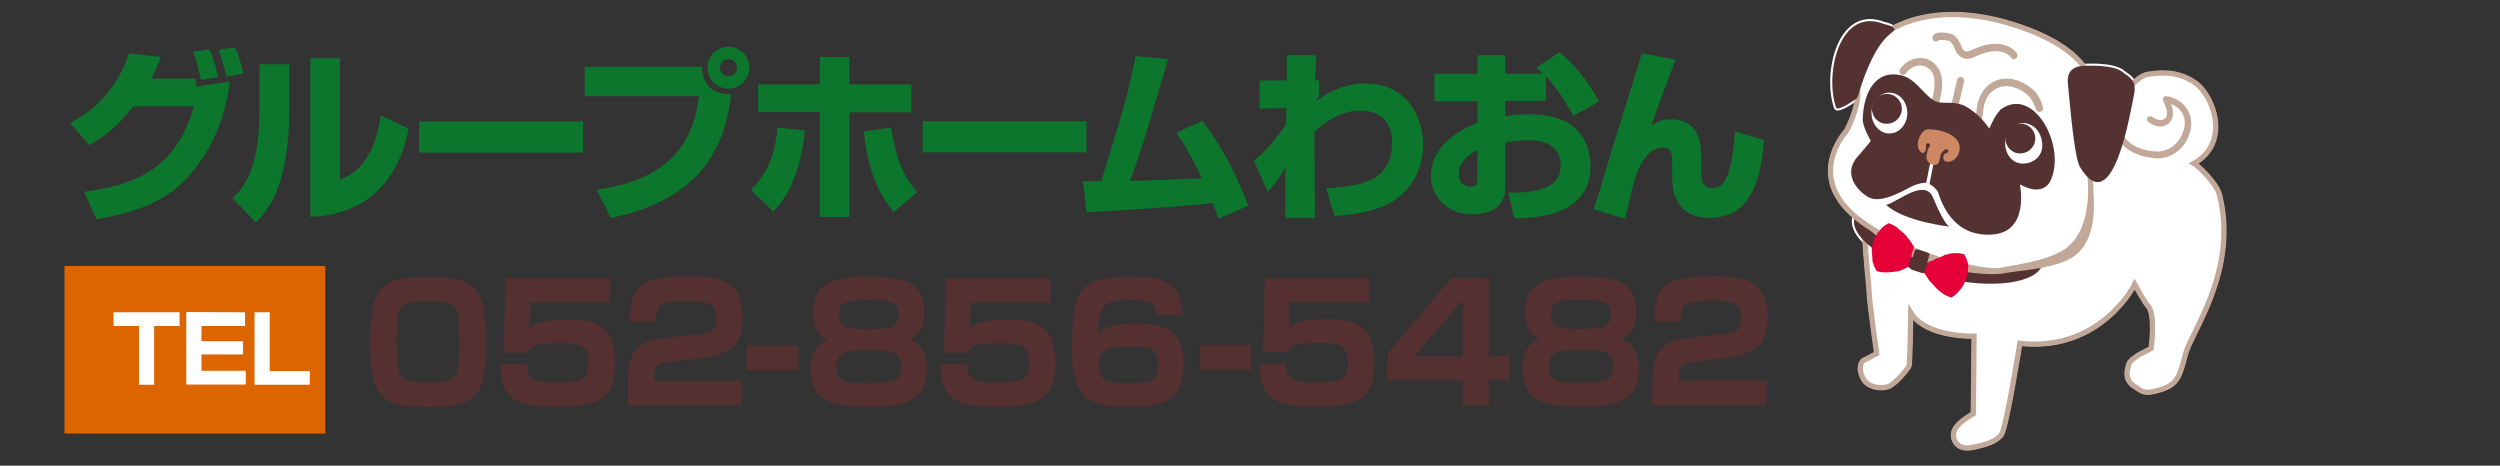 <?xml version="1.0" encoding="utf-8"?>
<!-- Generator: Adobe Illustrator 27.9.0, SVG Export Plug-In . SVG Version: 6.00 Build 0)  -->
<svg version="1.1" id="レイヤー_1" xmlns="http://www.w3.org/2000/svg" xmlns:xlink="http://www.w3.org/1999/xlink" x="0px"
	 y="0px" viewBox="0 0 1003.9 187" style="enable-background:new 0 0 1003.9 187;" xml:space="preserve">
<rect x="0" y="0" width="1003.9" height="187" fill="#333333" stroke="none"/>
<style type="text/css">
	.st0{fill:#543130;}
	.st1{fill:#DD6500;}
	.st2{fill:#FFFFFF;}
	.st3{fill:#0C762C;}
	.st4{fill:none;stroke:#FFFFFF;stroke-width:1.689;}
	.st5{fill-rule:evenodd;clip-rule:evenodd;fill:#FFFFFF;stroke:#C2A899;stroke-width:2.122;stroke-miterlimit:10;}
	.st6{fill-rule:evenodd;clip-rule:evenodd;fill:#543231;}
	.st7{fill-rule:evenodd;clip-rule:evenodd;fill:#C2A899;}
	.st8{fill:#C2A899;}
	.st9{fill-rule:evenodd;clip-rule:evenodd;fill:#E50038;}
	.st10{fill-rule:evenodd;clip-rule:evenodd;fill:#CD8763;}
</style>
<g>
	<path class="st0" d="M172.2,163.4c-19.1,0-23.5-3.4-23.6-26.1c0-22,4-26.1,23-26.1c19.2,0,23.5,3.4,23.6,26.1
		C195.2,159.3,191.2,163.4,172.2,163.4z M159.3,137.4c0,15.8,1.1,16.2,13.4,16.2c10.5,0,11.8-1.2,11.8-15.3c0-3-0.2-11.2-1.1-13.6
		c-1.3-3.4-5.1-3.8-11.5-3.8C160.4,121,159.3,121.5,159.3,137.4z"/>
	<path class="st0" d="M245,111.7l0,9.7l-32,0l-0.4,10.4c2.2-1.7,4.8-3.4,15.1-3.4c10.9,0,19.3,1.5,19.3,17.5
		c0,13.2-5.4,17.4-22.5,17.4c-17.5,0-23.4-2.6-23.6-17.1l10.6,0c0,5,0.8,7.4,11.7,7.4c10.8,0,13.1-1.2,13.1-7.7
		c0-5.6-0.8-8.1-11.7-8.1c-11.2,0-11.9,1.9-12.5,3.7l-9.8,0l0.7-29.8L245,111.7z"/>
	<path class="st0" d="M268.7,145.4c-3.6,0.5-6.1,1.2-6.1,6l0,1.6l35.3,0l0,9.7l-45.9,0l0-9.1c0-5.4,0.1-16.2,12.8-17.6l16.6-1.9
		c4.8-0.5,6.3-1.9,6.3-6.2c0-4.8-1.5-7.1-11.4-7.1c-11.7,0-12.8,1.2-12.9,8.4l-10.5,0c0.1-11.4,1.5-18.2,22.4-18.2
		c11.8,0,23,0.6,23,16.1c0,2.3-0.3,8.6-3.5,11.7c-2.2,2.1-6.4,4-10.1,4.5L268.7,145.4z"/>
	<path class="st0" d="M320.6,138.8l0,9.8l-20.7,0l0-9.8L320.6,138.8z"/>
	<path class="st0" d="M326.4,125.6c0-12.3,8.7-14.5,21.7-14.5c13,0,23.2,1.1,23.2,14.5c0,1.8-0.1,8.2-6.4,10.7
		c7.3,2.1,7.3,10.7,7.3,11.9c0,13.9-10.8,15.1-22.7,15.1c-10.6,0-24.1-0.1-24.1-14.8c0-1.8,0-10.1,7.2-12.2
		C327.7,134.3,326.4,129.9,326.4,125.6z M335.9,147.8c0,4.8,2.5,6.1,12.9,6.1c11.3,0,13-1.5,13-6.7c0-6.6-4.8-6.5-13-6.5
		C338.4,140.6,335.9,141.6,335.9,147.8z M336.9,126.4c0,5.3,2.8,5.8,12.6,5.8c9.7,0,11.3-1.2,11.3-6.2c0-4.4-2.3-5.5-11.9-5.5
		C338.8,120.5,336.9,121.7,336.9,126.4z"/>
	<path class="st0" d="M421.8,111.7l0,9.7l-32,0l-0.4,10.4c2.2-1.7,4.8-3.4,15.1-3.4c10.9,0,19.3,1.6,19.3,17.5
		c0,13.2-5.4,17.4-22.5,17.4c-17.5,0-23.4-2.6-23.6-17.1l10.6,0c0,5,0.8,7.4,11.7,7.4c10.8,0,13.1-1.2,13.1-7.7
		c0-5.6-0.8-8.1-11.7-8.1c-11.2,0-11.9,1.9-12.5,3.7l-9.8,0l0.7-29.8L421.8,111.7z"/>
	<path class="st0" d="M464.3,126.5c0.1-3.4-0.5-6-9.7-6c-11,0-13.6,1.2-13.6,13.6c2.1-2,4.3-4.2,15.6-4.2c15.1,0,18.6,6.1,18.6,16
		c0,15.2-7.8,17.3-20.5,17.3c-15.2,0-24.2-0.9-24.2-22c0-22.8,1.4-30.1,22.6-30.1c13.3,0,21.8,1.9,21.7,15.4L464.3,126.5z
		 M441.3,147.1c0,5.8,2.9,6.9,12.9,6.9c9.8,0,10.9-2,10.9-7.9c0-4.7-2.1-6.9-10.8-6.9C445.7,139.3,441.3,139.5,441.3,147.1z"/>
	<path class="st0" d="M502.4,138.7l0,9.8l-20.7,0l0-9.8L502.4,138.7z"/>
	<path class="st0" d="M549.9,111.6l0,9.7l-32,0l-0.4,10.4c2.2-1.7,4.8-3.4,15.1-3.4c10.9,0,19.3,1.6,19.3,17.5
		c0,13.2-5.4,17.4-22.5,17.4c-17.5,0-23.4-2.6-23.6-17.1l10.6,0c0,5,0.8,7.4,11.7,7.4c10.8,0,13.1-1.2,13.1-7.7
		c0-5.6-0.8-8.1-11.7-8.1c-11.2,0-11.9,1.9-12.5,3.7l-9.8,0l0.7-29.8L549.9,111.6z"/>
	<path class="st0" d="M597.9,111.6l0,31.4l8.3,0l0,9.7l-8.3,0l0,10l-10.6,0l0-10l-30.2,0l0-10.6l25.9-30.6L597.9,111.6z
		 M587.4,120.4L568,143l19.3,0L587.4,120.4z"/>
	<path class="st0" d="M612.3,125.5c0-12.3,8.7-14.5,21.7-14.5c13,0,23.2,1.1,23.2,14.5c0,1.8-0.1,8.2-6.4,10.7
		c7.3,2.1,7.3,10.7,7.3,11.9c0,13.9-10.8,15.1-22.7,15.1c-10.6,0-24.1-0.1-24.1-14.8c0-1.8,0-10.1,7.2-12.2
		C613.6,134.2,612.3,129.7,612.3,125.5z M621.9,147.6c0,4.8,2.5,6.1,12.9,6.1c11.3,0,13-1.5,13-6.7c0-6.6-4.8-6.5-13-6.5
		C624.3,140.5,621.9,141.5,621.9,147.6z M622.8,126.3c0,5.3,2.8,5.8,12.7,5.8c9.7,0,11.3-1.2,11.3-6.2c0-4.4-2.3-5.5-11.9-5.5
		C624.7,120.4,622.8,121.6,622.8,126.3z"/>
	<path class="st0" d="M680.2,145.3c-3.6,0.5-6.1,1.2-6.1,6l0,1.6l35.3,0l0,9.7l-45.9,0l0-9.1c0-5.4,0.1-16.2,12.8-17.6l16.6-1.9
		c4.8-0.5,6.3-1.9,6.3-6.2c0-4.8-1.5-7.1-11.4-7.1c-11.7,0-12.8,1.2-12.9,8.4l-10.5,0c0.1-11.4,1.5-18.2,22.4-18.2
		c11.8,0,23,0.6,23,16.1c0,2.3-0.3,8.6-3.5,11.7c-2.2,2.1-6.4,4-10.1,4.5L680.2,145.3z"/>
</g>
<rect x="25.9" y="106.8" class="st1" width="104.7" height="67.3"/>
<g>
	<path class="st2" d="M61.9,130.9l0,23.6l-6.1,0l0-23.6l-10.2,0l0-5.5l26.5,0l0,5.5L61.9,130.9z"/>
	<path class="st2" d="M98.4,125.4l0,5.5l-17.5,0l0,6.1l16.7,0l0,5.3l-16.7,0l0,6.6l17.8,0l0,5.5l-23.9,0l0-29.1L98.4,125.4z"/>
	<path class="st2" d="M108.3,125.4l0,23.6l16.1,0l0,5.5l-22.2,0l0-29.1L108.3,125.4z"/>
</g>
<g>
	<path class="st3" d="M28.2,49.4c14.2-7.2,20.7-19.2,23.6-28l12.8,1.5c-1.3,3.4-2.3,5.8-3.9,8.7l17.8,0c0.1,0.5,0.4,2.8,0.5,3.2
		l13.3-2.1C90.6,47.3,84.8,61.3,74.6,72c-8.6,9-19.8,13.3-35.9,16L33.8,77c18.8-2.5,36.8-8.1,44-34.3l-24.2,0
		c-7.5,9.4-13.2,13-17.8,15.6L28.2,49.4z M80.7,32.1c-0.4-2.1-2.2-9-3.1-11.3l6.6-1c0.7,1.6,1.9,4.5,3.4,11.2L80.7,32.1z M90.9,30.7
		c-0.7-3.4-1.6-6.4-3.1-10.7l6.6-1c1.5,3.5,2.8,7.8,3.3,10.5L90.9,30.7z"/>
	<path class="st3" d="M116.2,43.1c0,33.1-9.6,42.5-13.5,46.2l-9.3-9.7c3.5-3.4,10.8-10.4,10.8-35.2l0-18.6l12,0L116.2,43.1z
		 M136.5,72.1c12.8-4.3,15.5-19.8,16.4-25.8l11.2,5.4c-4,20.1-16.1,34.5-39.5,35.4l0-63.7l11.9,0L136.5,72.1z"/>
	<path class="st3" d="M234.1,48.8l0,12.5l-65.8,0l0-12.5L234.1,48.8z"/>
	<path class="st3" d="M281.8,26.8c0.3,8.9,6,11.1,11.8,11.1c-2.2,17.8-9.2,41.6-48.3,49.6l-5.7-11.3c31.5-4.5,38.9-20.9,41.1-37.6
		l-45.9,0l0-11.8L281.8,26.8z M300.9,27.2c0,4.5-3.6,8.4-8.4,8.4c-4.7,0-8.4-3.7-8.4-8.4c0-4.8,3.9-8.4,8.4-8.4
		C297.1,18.8,300.9,22.5,300.9,27.2z M289.1,27.2c0,1.9,1.6,3.4,3.5,3.4c1.9,0,3.4-1.6,3.4-3.4c0-1.9-1.6-3.5-3.4-3.5
		C290.7,23.7,289.1,25.2,289.1,27.2z"/>
	<path class="st3" d="M301.5,76.3c3.7-3.7,9.7-10.7,10.7-25.1l11,1.2c-2.1,21.4-9.9,29.6-12.7,32.5L301.5,76.3z M341.1,22.9l0,11
		l24.9,0l0,11.2l-24.9,0l0,42l-11.9,0l0-42.1l-24.8,0l0-11.1l24.8,0l0-11L341.1,22.9z M357.8,51.2c2.3,14.9,6.3,21.1,10.5,25.9
		l-9.4,8.1c-2.8-3.4-10.1-12.2-12-32.4L357.8,51.2z"/>
	<path class="st3" d="M436.3,48.7l0,12.5l-65.8,0l0-12.5L436.3,48.7z"/>
	<path class="st3" d="M482.8,48.5c10.8,14,16.8,29.6,18.5,34.1l-12,5.2c-1-2.8-1.6-4.2-2.4-6.3c-12.6,1.7-45.4,3.4-50.6,3.7
		l-1.4-12.4c1.2,0,5.7,0,7.3-0.1c10.4-33.6,10.7-34.8,13.8-50.2l13.1,1.3c-10,33.6-11.1,37.4-15.3,48.8c7.3-0.1,9.5-0.2,28.8-1
		c-4.9-10.4-8.1-15.3-10.2-18.3L482.8,48.5z"/>
	<path class="st3" d="M532.5,75.6c13-0.9,26.5-2.3,26.5-18.2c0-11.8-8.7-13-12.8-13c-8.7,0-15.4,5.8-18.4,8.6l0.2,34.5l-11.9,0
		l0.1-20.4c-3.2,5.7-5.3,7.9-7.2,9.9l-5.5-12.5c3.1-2.5,6.4-5.4,13-14.6l0-6.5l-10.7,0.2l0-11.3l10.9,0l0-10.1l11.9,0l-0.5,10.1h1.6
		l0,6.3c-0.4,0.4-1.2,1.8-1.3,2.1c3-2.2,10.1-7.2,20-7.2c15.5,0,23,12.3,23.1,24.5c0,13.7-8.6,22.2-17.2,25.3
		c-7.8,2.8-14.8,3.1-18.4,3.4L532.5,75.6z"/>
	<path class="st3" d="M626.1,21c6.1,4.5,11.9,12,16,19.8l-10.3,5.7c-2.6-4.7-6.2-10.8-11-15.8l0,9.8l-16.3,0l0,6.2
		c2.1-0.4,4.5-0.8,9.3-0.8c10.7,0,15.7,2.9,18.6,5.5c5.6,5.1,6.3,12.1,6.3,15.4c0,20.7-24.1,20.8-30.6,20.8l-2.4-10.2
		c7.8-0.1,21-0.1,21-11c0-9.6-9.6-10.1-13.4-10.1c-3.4,0-6.7,0.6-8.8,0.9l0,17.8c0,9.5-8.1,11-13.3,11c-12.4,0-16.6-9.5-16.6-15.1
		c0-13.9,14.2-19.8,18.7-21.6l0-8.7l-17.3,0l0-11l17.3,0l0-7.4l11.2,0l0,7.4l15.1,0c-0.7-0.7-1.2-1.1-2.7-2.4L626.1,21z M593.3,60.3
		c-1.9,1-7.5,3.6-7.5,9.7c0,3.8,2.8,5,4.5,5c2.9,0,2.9-1.6,2.9-3.1L593.3,60.3z"/>
	<path class="st3" d="M672.8,24c-1,2.6-7.5,19.9-9.7,26.3c1.8-1,3.9-2.4,7.8-2.4c12.4,0,12.3,11.5,12.3,16.8v4.9c0,1.3,0,6,4.4,6
		c4.6,0,7.8-4.3,9.1-22.8l11.6,3.4c-1.5,23-9.5,31.3-21.9,31.3c-7,0-14.9-3.3-14.9-16.1l0-3.7c0-6.3,0-8.4-3.8-8.4
		c-5.6,0-8.7,6.2-10.3,10c-1,2.5-1.3,3.1-4.8,18.6L639.9,84c1.6-4.4,3.9-12.1,5.2-16.7c2.1-7.3,12.3-39.4,14.2-45.9L672.8,24z"/>
</g>
<g>
	<g>
		<path class="st4" d="M818.5,36.9c0,0,25.6,1,29.3,1.7c3.7,0.7,3.7,0.7,3.7,0.7s6.4-8.7,10.7-9.4c4.3-0.7,11.7-1.8,19.1,3.2
			c7.4,4.9,14.7,24.1-0.3,32.5c1.3,0.7,9.1,7.8,10.3,12.7c7.5,30.4-11.3,54.8-13.7,63.9c-2.3,9.1-3.3,12.2-10,14.3
			c-6.7,2.1-7.3,0.6-10-1c-5.4-3.1-3-8-2.7-9.4c0.3-1.4,4.3-3.8,4.3-3.8l4.6-2.4c0,0,1.9-13.8-1.3-17.1c-1.2-1.2-5.3-8.6-5.3-8.6
			s-13.4,27.2-46.1,23.7c0,0-5.4,33.8-7.4,36.6c-2,2.8-6.2,4.1-11.7,5.2c-6.7,1.4-8.7-4.2-7-7.3c1.7-3.2,7.4-6.3,7.4-6.3l0.3-31.1
			c0,0-19.1,0.7-25.4-9.4c0,0-0.3,20.3-0.7,21.3c-0.3,1-5.4,7.3-8.4,8.4c-3,1-8.3,0.2-10-3.2c-2.7-5.2,0-7.3,0-7.3l5.4-2.8
			c0,0-3-21-3-24.1c0-3.2-3.3-29-1-32.2C751.8,82.4,818.5,36.9,818.5,36.9z"/>
		<path class="st4" d="M744.6,87.6c-1.8,8.2,13.7,18.9,34.7,23.8c20.9,5,39.3,2.4,41.1-5.8c1.8-8.2-13.7-18.8-34.6-23.8
			C764.8,76.8,746.4,79.4,744.6,87.6z"/>
		<path class="st4" d="M835.9,36.3c-0.5-0.4-1.2-13-25.8-22.4c-37.8-14.5-52,1.1-54.2,3.6c-2.2,2.5-8.9,13.7-8.4,20.7
			c0.5,7-4.4,16.1-4.4,16.1s-11.6,17.1,5.8,36c17.5,18.9,49.9,20.7,55.4,19.5c5.5-1.2,22.6-1.7,29.5-7.6c10.6-9,6.1-29.6,6.1-29.6
			s3.9-3.3,4.3-7C844.5,61.9,843.5,42.1,835.9,36.3z"/>
		<path class="st4" d="M840.3,34.3c-0.5-0.4-0.6-12.6-25.4-22.2c-38.2-14.7-58.2,0.7-60.4,3.2c-2.2,2.5-9,13.8-8.5,20.9
			c0.5,7.1-4.5,16.3-4.5,16.3s-17.9,19,5.9,36.4c20.8,15.2,50.4,20.9,56,19.7c5.6-1.2,20.9-2.9,27.8-8.8c10.7-9.1,8.1-28.8,8.1-28.8
			s4-3.3,4.3-7.1C844,60.3,848,40.1,840.3,34.3z"/>
		<path class="st4" d="M776.2,44.7c-0.8-0.2-1.2-1-1-1.9l0.2-0.9c1-4,2.4-9.4,0.5-12.7c-1.1-1.8-2.7-2.8-4.6-2.9
			c-2.2-0.1-4.5,1.1-6,3.2c-0.5,0.7-1.4,0.8-2,0.3c-0.6-0.5-0.8-1.5-0.3-2.1c2.1-2.9,5.3-4.5,8.5-4.4c2.9,0.1,5.4,1.7,7,4.4
			c2.6,4.5,1,10.6-0.2,15.1l-0.2,0.8c-0.2,0.7-0.8,1.1-1.4,1.1C776.5,44.8,776.4,44.8,776.2,44.7z M784.8,44.6
			c0.7,0,1.2-0.5,1.4-1.2c0.2-1,2.3-9.8,2.5-10.7c0.2-0.8-0.4-1.6-1.1-1.8c-0.8-0.2-1.6,0.4-1.7,1.2c-0.1,0.6-1.6,6.7-2.5,10.6
			c-0.2,0.8,0.3,1.6,1.1,1.8C784.5,44.6,784.7,44.6,784.8,44.6z M792.2,55.6c0.6,0,1.1-0.4,1.3-0.9c0.3-0.7,2.6-6.7,2.8-9.4
			c0.3-5,2.4-8.5,5.9-10c3.7-1.6,8.5-0.4,12.4,3.2c1.1,1,2.4,3.5,2.9,5.3c0.2,0.8,1,1.3,1.8,1.1c0.8-0.2,1.3-1,1.1-1.8
			c-0.6-2.5-2.2-5.5-3.8-6.9c-4.8-4.3-10.7-5.8-15.4-3.7c-4.4,1.9-7.2,6.5-7.6,12.6c-0.1,1.8-1.9,6.7-2.6,8.4
			c-0.3,0.8,0.1,1.7,0.8,2C791.9,55.5,792.1,55.6,792.2,55.6z M808.7,23.8c0.3,0,0.6-0.1,0.8-0.3c0.7-0.5,0.8-1.4,0.4-2.1
			c-0.2-0.3-5.2-7.6-18.4-1.2c-2.2,1-2.8,0.2-3.4-0.6c-0.1-0.2-0.3-0.5-0.4-0.9c-0.8-1.7-2-4.6-4.5-5.2c-2.6-0.6-6-0.8-7,0.8
			c-0.4,0.7-0.3,1.6,0.4,2.1c0.6,0.4,1.3,0.3,1.8-0.2c0.4-0.1,1.8-0.4,4.2,0.2c1.1,0.3,2,2.3,2.5,3.5c0.3,0.7,0.5,1.2,0.8,1.5
			c0.7,0.9,2.7,3.5,6.9,1.5c10.9-5.3,14.6,0,14.8,0.2C807.8,23.6,808.2,23.8,808.7,23.8z"/>
		<path class="st4" d="M866.3,63.6c4.4,0,7.5-2.1,9.3-3.9c2.8-2.8,4.5-6.9,4.3-10.5c-0.3-7.5-6.7-10.2-10-10.6
			c-0.5-0.1-0.9,0.2-1.2,0.6c-0.3,0.4-0.3,0.9,0,1.4c0.8,1.5,2.2,5.1,1.1,6.5c-2.1,2.6-5.4-0.1-5.6-0.2c-0.5-0.4-1.3-0.3-1.8,0.2
			c-0.4,0.6-0.3,1.4,0.2,1.8c1.9,1.5,6.2,3.5,9-0.2c1.5-1.9,1-4.8,0.3-6.9c2.2,0.9,5.3,2.9,5.4,7.4c0.1,2.3-1,5.9-3.6,8.5
			c-1.6,1.6-4.3,3.4-8.4,3.1c-5.6-0.4-10-2.5-12.3-5.9c-2.1-3.1-2.5-7.1-1.2-12c0.2-0.7-0.2-1.4-0.9-1.6c-0.7-0.2-1.4,0.2-1.5,0.9
			c-1.5,5.6-0.9,10.5,1.6,14.2c2.7,4.1,7.8,6.6,14.2,7.1C865.5,63.6,865.9,63.6,866.3,63.6z"/>
		<path class="st4" d="M773,108.9c-0.2,0.2-0.3,0.3-0.5,0.5c0.2,0.1,0.2,0.2,0.3,0.3c0,0,0,0,0,0.1c0,0,0.1,0.1,0.2,0.1
			c0,0,0,0.1,0,0.2c0,0,0.1,0,0.1,0c0,0.1,0,0.1,0,0.2c0,0,0.1,0,0.1,0c0,0.1,0.1,0.2,0.1,0.2c0,0,0.1,0,0.1,0c0,0.1,0,0.1,0,0.2
			c0.1,0,0.1,0,0.1,0c0,0.1,0,0.2,0.1,0.3c0,0,0.1,0,0.1,0c0,0,0,0.1,0,0.2c0.1,0,0.2,0.1,0.2,0.2c0,0,0,0,0,0.1
			c0.1,0,0.1,0.1,0.2,0.1c0,0.1,0,0.1,0,0.2c0.1,0.1,0.2,0.1,0.2,0.2c0,0,0,0,0,0.1c0.1,0,0.1,0.1,0.2,0.1c0,0,0,0.1,0,0.2
			c0.1,0,0.1,0,0.1,0c0,0,0,0,0,0.1c0,0,0.1,0,0.1,0c0,0.1,0,0.1,0,0.2c0.1,0.1,0.2,0.2,0.4,0.3c0,0,0,0.1,0,0.1c0,0,0.1,0,0.1,0
			c0,0,0,0,0,0.1c0,0,0.1,0,0.1,0c0,0,0,0,0,0.1c0,0,0.1,0,0.1,0l0.1,0.2c0.1,0,0.1,0,0.1,0c0,0,0,0.1,0,0.2
			c0.1,0.1,0.2,0.2,0.4,0.3c0,0,0,0,0,0.1c0,0,0.1,0,0.1,0c0,0,0,0,0,0.1c0,0,0.1,0,0.1,0c0,0,0,0,0,0.1c0.1,0,0.1,0,0.1,0
			c0,0,0,0,0,0.1c0,0,0.1,0,0.1,0c0,0,0,0,0,0.1c0.1,0,0.1,0,0.1,0c0,0,0,0,0,0.1c0,0,0.1,0,0.1,0c0,0,0,0.1,0,0.1
			c0.1,0.1,0.2,0.1,0.3,0.2c0,0.1,0,0.1,0,0.2c0.1,0,0.1,0,0.2,0.1c0,0,0,0,0,0.1c0.1,0.1,0.2,0.1,0.2,0.1c0,0,0,0.1,0,0.1
			c0.1,0,0.1,0,0.2,0.1c0,0,0,0,0,0.1c0.1,0.1,0.2,0.1,0.3,0.2c0,0,0,0,0,0.1c0.1,0,0.1,0,0.2,0.1c0,0,0,0,0,0.1c0,0,0.1,0,0.1,0
			c0,0,0,0,0,0.1c0.1,0,0.1,0,0.2,0.1c0,0,0,0.1,0,0.1c0,0,0.1,0,0.1,0c0,0,0,0,0,0.1c0.1,0.1,0.2,0.1,0.4,0.2c0,0,0,0,0,0.1
			c0,0,0.1,0,0.1,0c0,0,0,0.1,0,0.1c0.1,0,0.2,0.1,0.3,0.1c0,0,0,0,0,0.1c0,0,0.1,0,0.1,0c0,0,0,0,0,0.1c0.1,0.1,0.3,0.1,0.4,0.2
			c0,0,0,0,0,0.1c0,0,0.1,0,0.1,0c0,0,0,0,0,0.1c0.1,0,0.2,0.1,0.3,0.1c0.9,0.7,2,1.2,3.4,1.7c0.2-0.1,0.4-0.2,0.5-0.4
			c0,0,0.1,0,0.2,0c0,0,0-0.1,0-0.1c0.1,0,0.2-0.1,0.3-0.1c0,0,0-0.1,0-0.1c0.1,0,0.1,0,0.2,0c0,0,0-0.1,0-0.1c0.1,0,0.1,0,0.2-0.1
			c0,0,0-0.1,0-0.1c0.1,0,0.1,0,0.2,0c0,0,0-0.1,0-0.1l0.2-0.1c0-0.1,0-0.1,0-0.1c0,0,0.1,0,0.1,0c0,0,0-0.1,0-0.1c0,0,0.1,0,0.2,0
			c0-0.1,0.1-0.2,0.1-0.3c0,0,0,0,0.1,0c0.1-0.1,0.2-0.3,0.3-0.4c0,0,0,0,0.1,0c0-0.1,0-0.1,0.1-0.2c0,0,0,0,0.1,0
			c0.1-0.1,0.1-0.2,0.1-0.3c0,0,0,0,0.1,0c0-0.1,0-0.1,0.1-0.2c0,0,0,0,0.1,0c0,0,0-0.1,0-0.1c0,0,0,0,0.1,0
			c0.1-0.1,0.1-0.3,0.2-0.4c0,0,0,0,0.1,0c0-0.1,0.1-0.1,0.1-0.2c0,0,0.1,0,0.1,0c0-0.1,0-0.1,0.1-0.2c0,0,0,0,0.1,0
			c0-0.1,0-0.1,0.1-0.2c0,0,0,0,0,0c0-0.1,0.1-0.2,0.1-0.3c0,0,0.1,0,0.1,0c0-0.1,0-0.2,0.1-0.3c0,0,0,0,0.1,0c0-0.1,0-0.2,0.1-0.3
			c0,0,0,0,0.1,0c0.1-0.2,0.2-0.4,0.2-0.6c0,0,0,0,0.1,0c0.1-0.2,0.1-0.4,0.2-0.6c1-1.6,1.6-4.8,1.5-6.4c0-0.1,0.1-0.2,0.1-0.3
			c0,0-0.1,0-0.1,0c0-0.1,0-0.1,0.1-0.2c0,0,0,0-0.1,0c0-0.1,0-0.1,0.1-0.2c0,0,0,0-0.1,0c0-0.1,0-0.1,0.1-0.2c0,0,0,0-0.1,0
			c0-0.1,0-0.3,0-0.4c0,0,0,0-0.1,0c0-0.1,0-0.2,0-0.3c0,0,0,0-0.1,0c0,0,0-0.1,0-0.1c0,0,0,0-0.1,0c0-0.1,0-0.1,0.1-0.2
			c0,0,0,0-0.1,0c0,0,0-0.1,0-0.1c0,0-0.1-0.1-0.1-0.1c0-0.1,0-0.2,0-0.4c0,0-0.1-0.1-0.1-0.1c0-0.1,0-0.2,0-0.3
			c0,0-0.1-0.1-0.1-0.1c0,0,0-0.1,0-0.1c0,0-0.1-0.1-0.1-0.1c0,0,0-0.1,0-0.1c0,0-0.1-0.1-0.1-0.1c0,0,0-0.1,0-0.1
			c0,0-0.1-0.1-0.1-0.1c0-0.1,0-0.1,0-0.1c-0.1-0.1-0.1-0.2-0.2-0.3c0,0,0-0.1,0-0.1c-0.2-0.3-0.4-0.7-0.6-1
			c-0.2-0.1-0.3-0.1-0.5-0.1c0,0,0,0,0,0.1c-0.3-0.1-0.7-0.2-1-0.3c0,0,0,0,0,0.1c-0.2,0-0.3-0.1-0.5-0.2c0,0,0,0,0,0.1
			c-0.1,0-0.2-0.1-0.3-0.1c0,0,0,0,0,0.1c-0.2,0-0.3-0.1-0.5-0.1c0,0,0,0,0,0.1c-0.1,0-0.1,0-0.2-0.1c0,0,0,0,0,0.1
			c-0.1,0-0.2-0.1-0.3-0.1c0,0,0,0,0,0.1c-0.1,0-0.2-0.1-0.3-0.1c0,0,0,0.1,0,0.1c-0.1,0-0.1,0-0.2-0.1c0,0,0,0,0,0.1
			c-0.1,0-0.2,0-0.3-0.1c0,0,0,0.1,0,0.1c-0.1,0-0.1-0.1-0.2-0.1c0,0,0,0.1,0,0.1c-0.1,0-0.1,0-0.2-0.1c0,0,0,0,0,0.1
			c-0.1,0-0.2-0.1-0.3-0.1c0,0,0,0.1,0,0.1c0,0-0.1,0-0.1,0c0,0,0,0,0,0.1c-0.1,0-0.2-0.1-0.3-0.1c0,0,0,0,0,0.1c0,0-0.1,0-0.1,0
			c0,0,0,0,0,0.1c-0.1,0-0.3,0-0.4-0.1c0,0,0,0,0,0.1c-0.1,0-0.2,0-0.4,0c0,0,0,0,0,0.1c0,0-0.1,0-0.1,0c0,0,0,0.1,0,0.1
			c-0.1,0-0.1,0-0.2-0.1c0,0,0,0,0,0.1c-0.1,0-0.2,0-0.3,0c0,0,0,0.1,0,0.1c-0.1,0-0.1,0-0.2-0.1c0,0,0,0,0,0.1c-0.1,0-0.2,0-0.3,0
			c0,0,0,0,0,0.1c-0.1,0-0.2,0-0.2-0.1c0,0-0.1,0.1-0.1,0.1c-0.1,0-0.1,0-0.2-0.1c0,0,0,0,0,0.1c0,0-0.1,0-0.1,0c0,0,0,0,0,0.1
			c0,0-0.1,0-0.1,0c0,0,0,0,0,0.1c0,0-0.1,0-0.1-0.1c0,0,0,0.1,0,0.1c0,0-0.1,0-0.1,0c0,0,0,0,0,0.1c0,0-0.1,0-0.1,0c0,0,0,0,0,0.1
			c0,0-0.1,0-0.1,0c0,0,0,0.1,0,0.1c0,0-0.1,0-0.1-0.1c0,0,0,0,0,0.1c0,0-0.1,0-0.1,0l-0.2,0.1c0,0-0.1,0-0.1,0c0,0-0.1,0.1-0.1,0.1
			c0,0-0.1,0-0.1,0c0,0,0,0,0,0.1c0,0-0.1,0-0.1,0l-0.2,0.1c0,0-0.1,0-0.1,0c0,0-0.1,0.1-0.1,0.1c-0.1,0-0.1,0-0.1,0c0,0,0,0,0,0.1
			c0,0-0.1,0-0.1,0c0,0-0.1,0.1-0.1,0.1c-0.1,0-0.2,0-0.3,0c0,0-0.1,0.1-0.1,0.1c-0.1,0-0.2,0-0.3,0c0,0-0.1,0.1-0.1,0.1
			c-0.1,0-0.2,0-0.3,0c0,0,0,0,0,0.1c-0.1,0-0.1,0-0.2,0c0,0-0.1,0.1-0.1,0.1c0,0-0.1,0-0.1,0c0,0,0,0,0,0.1c-0.1,0-0.1,0-0.2,0
			c0,0-0.1,0.1-0.1,0.1c0,0-0.1,0-0.1,0c0,0.1-0.1,0.1-0.2,0.2c0,0-0.1,0-0.1,0c0,0-0.1,0.1-0.1,0.1c0,0-0.1,0-0.1,0
			c-0.1,0.1-0.1,0.1-0.2,0.2c0,0-0.1,0-0.1,0c-0.1,0.1-0.2,0.2-0.3,0.2c0,0,0,0-0.1,0C774.2,104.5,773.6,106.7,773,108.9z
			 M751.9,104.5C751.9,104.5,751.9,104.5,751.9,104.5c0,0.2,0,0.3,0,0.5c0,0,0,0,0.1,0c0,0,0,0.1,0,0.1c0,0,0.1,0,0.1,0
			c0,0.1,0,0.1-0.1,0.2c0,0,0,0,0.1,0c0,0.2,0,0.3,0,0.5c0,0,0,0,0.1,0c0,0.1,0,0.1,0,0.1c0,0,0,0,0.1,0c0,0.1,0,0.1-0.1,0.2
			c0,0,0.1,0.1,0.1,0.1c0,0,0,0.1,0,0.1c0,0,0,0,0.1,0c0,0,0,0.1,0,0.1l0.1,0.2c0,0,0,0.1,0,0.1c0,0,0,0,0.1,0c0,0.1,0,0.1,0,0.2
			c0,0,0.1,0.1,0.1,0.1c0,0.1,0,0.2,0,0.3c0.1,0.1,0.1,0.1,0.2,0.2c0,0.1,0,0.1,0,0.1c0,0,0.1,0.1,0.1,0.1c0,0.1,0,0.1,0,0.1
			c0.1,0.1,0.2,0.3,0.2,0.4c0,0.1,0,0.1,0,0.1c0,0,0.1,0,0.1,0c0.1,0.2,0.2,0.4,0.2,0.5c0.4,0.1,0.8,0.3,1.3,0.4
			c0.2-0.1,0.4,0.1,0.6,0.1c0,0,0,0,0-0.1c0.2,0.1,0.5,0.1,0.7,0.2c0,0,0,0,0-0.1c0.1,0,0.1,0,0.2,0.1c0,0,0,0,0-0.1
			c0.1,0,0.2,0.1,0.3,0.1c0,0,0,0,0-0.1c0.1,0,0.2,0.1,0.3,0.1c0,0,0,0,0-0.1c0.1,0,0.1,0,0.2,0.1c0,0,0-0.1,0-0.1
			c0.1,0,0.2,0,0.3,0.1c2-0.1,4.1-0.3,5.9-0.8c0,0,0.1,0,0.1,0c0,0,0,0,0-0.1c0,0,0.1,0,0.1,0l0.2-0.1c0,0,0.1,0,0.1,0
			c0,0,0.1-0.1,0.1-0.1c0,0,0.1,0,0.1,0c0,0,0-0.1,0-0.1c0.1,0,0.1,0,0.1,0c0,0,0.1-0.1,0.1-0.1c0.1,0,0.2,0,0.3,0
			c0,0,0.1-0.1,0.1-0.1c0,0,0.1,0,0.1,0c0,0,0,0,0-0.1c0.1,0,0.1,0,0.1,0c0,0,0,0,0-0.1c0.1,0,0.1,0,0.2,0c0,0,0.1-0.1,0.1-0.1
			c0,0,0.1,0,0.1,0c0,0,0.1-0.1,0.1-0.1c0,0,0.1,0,0.1,0c0,0,0.1-0.1,0.1-0.1c0,0,0.1,0,0.1,0c0,0,0-0.1,0-0.1c0.1,0,0.1,0,0.2,0
			c0-0.1,0.1-0.1,0.1-0.1c0,0,0.1,0,0.1,0c0.1-0.1,0.1-0.1,0.2-0.2c0,0,0.1,0,0.1,0c0,0,0.1-0.1,0.1-0.1c0,0,0.1,0,0.1,0
			c0.1-0.1,0.1-0.1,0.2-0.2c0,0,0.1,0,0.1,0.1c0,0,0-0.1,0-0.1c0.1-0.1,0.1,0,0.2-0.2c-0.2-0.1-0.1-0.1-0.3-0.2c0-0.1,0-0.1,0-0.2
			c0,0,0,0-0.1,0c0,0,0-0.1,0-0.1c0,0-0.1,0-0.1,0c0.7-2.4,1.4-4.7,2.1-7.1c-0.1-0.1-0.2-0.2-0.3-0.3c0,0,0-0.1,0-0.1
			c-0.1,0-0.1,0-0.1,0c0,0,0-0.1,0-0.1c0,0-0.1,0-0.1,0c0-0.1,0-0.2-0.1-0.3c0,0-0.1,0-0.1,0c0,0,0-0.1,0-0.2c0,0-0.1,0-0.1,0
			c0,0,0-0.1,0-0.2c-0.1-0.1-0.2-0.1-0.2-0.2c0,0,0,0,0-0.1c-0.1,0-0.1-0.1-0.2-0.1c0-0.1,0-0.1,0-0.2c0,0-0.1,0-0.1,0
			c0,0,0,0,0-0.1c-0.1,0-0.1,0-0.1,0c0-0.1,0-0.1,0-0.1c-0.1-0.1-0.2-0.1-0.2-0.2c0-0.1,0-0.1,0-0.2c-0.1-0.1-0.2-0.2-0.4-0.3
			c0-0.1,0-0.1,0-0.2c0,0-0.1,0-0.1,0l-0.1-0.2c0,0-0.1,0-0.1,0c0,0,0,0,0-0.1c0,0-0.1,0-0.1,0c0,0,0,0,0-0.1c0,0-0.1,0-0.1,0
			c0,0,0-0.1,0-0.1c-0.1,0-0.2-0.1-0.2-0.2c0-0.1,0-0.1,0-0.2c-0.1,0-0.1,0-0.2-0.1c0-0.1,0-0.1,0-0.2c-0.1,0-0.1,0-0.2-0.1
			c0,0,0-0.1,0-0.1c0,0-0.1,0-0.1,0c0,0,0-0.1,0-0.1c0,0-0.1,0-0.1,0c0,0,0-0.1,0-0.1c-0.1-0.1-0.2-0.2-0.4-0.3c0,0,0,0,0-0.1
			c-0.1,0-0.1,0-0.2-0.1c0,0,0-0.1,0-0.1c0,0-0.1,0-0.1,0c0,0,0-0.1,0-0.1c-0.1,0-0.1,0-0.1,0c0,0,0,0,0-0.1c0,0-0.1,0-0.1,0
			c0,0,0,0,0-0.1c-0.1-0.1-0.3-0.1-0.4-0.2c0,0,0-0.1,0-0.1c0,0-0.1,0-0.1,0c0,0,0-0.1,0-0.1c-0.1,0-0.1,0-0.2-0.1c0,0,0-0.1,0-0.1
			c0,0-0.1,0-0.1,0c0,0,0-0.1,0-0.1c-0.1-0.1-0.3-0.1-0.4-0.2c0,0,0,0,0-0.1c0,0-0.1,0-0.1,0c0,0,0-0.1,0-0.1c-0.1,0-0.1,0-0.2-0.1
			c0,0,0,0,0-0.1c-0.2-0.1-0.4-0.2-0.6-0.4c0,0,0,0,0-0.1c0,0-0.1,0-0.1,0c0,0,0-0.1,0-0.1c-0.1,0-0.2-0.1-0.3-0.1c0,0,0,0,0-0.1
			c0,0-0.1,0-0.1-0.1c0,0,0,0,0-0.1c-0.2-0.1-0.4-0.2-0.6-0.3c-0.5-0.4-1.2-0.7-1.9-1c-0.3-0.1-0.7-0.4-1-0.3c0,0-0.1,0-0.1,0
			c-0.2,0.1-0.4,0.3-0.6,0.4c-0.1,0-0.1,0-0.1,0c0,0,0,0.1,0,0.1c-0.1,0-0.2,0.1-0.3,0.1c0,0,0,0.1,0,0.1c0,0-0.1,0-0.2,0
			c0,0,0,0.1,0,0.1c-0.1,0-0.2,0.1-0.2,0.1c0,0,0,0.1,0,0.1c-0.1,0-0.1,0-0.1,0c-0.1,0.1-0.1,0.2-0.2,0.2c-0.1,0-0.1,0-0.2,0
			c-0.1,0.1-0.2,0.2-0.3,0.4c0,0,0,0-0.1,0c0,0,0,0.1,0,0.1c0,0,0,0-0.1,0c-0.1,0.1-0.2,0.2-0.3,0.4c0,0,0,0-0.1,0
			c0,0.1,0,0.1-0.1,0.2c0,0,0,0-0.1,0c-0.1,0.1-0.1,0.2-0.1,0.3c0,0-0.1,0-0.1,0c0,0.1,0,0.1-0.1,0.2c0,0,0,0-0.1,0
			c0,0.1,0,0.1,0,0.1c0,0,0,0-0.1,0c0,0.1-0.1,0.2-0.1,0.3c0,0,0,0-0.1,0c0,0.1,0,0.1-0.1,0.2c0,0,0,0-0.1,0c0,0.1,0,0.1-0.1,0.2
			c0,0,0,0-0.1,0c-0.1,0.2-0.1,0.3-0.2,0.5c0,0,0,0-0.1,0c0,0.1-0.1,0.2-0.1,0.4c0,0,0,0-0.1,0c0,0.1,0,0.2-0.1,0.3c0,0,0,0-0.1,0
			c0,0.1-0.1,0.2-0.1,0.3c0,0-0.1,0-0.1,0c-0.1,0.3-0.2,0.6-0.4,1c0,0,0,0-0.1,0c-0.1,0.2,0,0.2,0,0.3c0,0-0.1,0-0.1,0
			c-0.1,0.3-0.1,0.5-0.2,0.8c0,0,0,0-0.1,0c-0.2,0.3-0.3,1.2-0.3,1.4c-0.1,0.2-0.1,0.5-0.2,0.7c0,0,0.1,0,0.1,0
			c-0.1,0.1-0.1,0.3-0.2,0.4c0,0,0.1,0,0.1,0c-0.1,0.3-0.1,0.7-0.2,1c0,0,0,0,0.1,0c0,0.1-0.1,0.2-0.1,0.3c0,0,0,0,0.1,0
			c0,0.1-0.1,0.2-0.1,0.3c0,0,0.1,0,0.1,0c0,0.1-0.1,0.3-0.1,0.4c0,0,0,0,0.1,0c0,0,0,0.1,0,0.1c0,0,0.1,0,0.1,0
			c0,0.1-0.1,0.2-0.1,0.3c0,0,0,0,0.1,0c0,0.1-0.1,0.1-0.1,0.2c0,0,0.1,0,0.1,0c0,0.1,0,0.1-0.1,0.2c0,0,0,0,0.1,0
			c0,0.1-0.1,0.2-0.1,0.3c0,0,0,0,0.1,0C751.9,104.4,751.9,104.4,751.9,104.5z"/>
		<path class="st4" d="M774.4,101.6c0.1,0,0.1,0,0.2,0.1c0,0.1,0,0.1,0,0.2c0,0,0.1,0,0.1,0c0.1,0.1,0,0.2,0.1,0.3
			c-0.4,1.5-0.9,3.2-1.3,4.8c-0.2,0.7-0.4,1.4-0.6,2.2c-0.1,0.1-0.3,0.3-0.4,0.4c-0.2,0-0.4,0.1-0.5,0.1c-1.1-0.4-2.3-0.7-3.4-1.1
			c-0.5-0.2-1.2-0.3-1.4-0.7c-0.5-0.3-0.1-1.2,0.1-1.9c0.5-1.8,1.1-3.7,1.6-5.5c0.1-0.1,0.1-0.1,0.2-0.2c0,0,0,0,0.1,0
			c0,0,0-0.1,0.1-0.1c0.1-0.1,0.2,0,0.3-0.1C771,100.4,772.8,101,774.4,101.6C774.4,101.6,774.4,101.6,774.4,101.6z"/>
		<path class="st4" d="M745.8,63.1c6.3-7.3,5.4-6.6,5.4-6.6s-3.3-5.5-3.2-8.7c0.3-10.8,5.3-20.3,16-17.4c5.9,1.6,9.4,9.3,14.1,10.6
			c2.5,0.7,7.1-0.5,11.2,1.7c6,3.3,9.5,8.9,9.5,8.9s2.7-6.4,5.1-8c12.8-8.6,25.5,14.4,19.8,28.3c-3.3,8-12.6,2.1-12.6,2.1
			s4.2,19.4-11.4,20.2C784,95.1,779.5,81,778.3,77.3c-0.3-1-2.4-2.9-3.5-3.4c0.8-4.3,1.9-9.9,2.5-11.1l-1.2-0.6
			c-0.9,1.7-2,8.2-2.6,11.2c-1.4-0.1-3.3,0.4-5,1.1c-2.7,1.1-12.3,7.4-17.8,4.9C747.1,77.7,739.4,70.5,745.8,63.1z"/>
		<path class="st4" d="M805.2,57.6c0-4.5,3.2-8.2,7.2-8.2c4,0,7.5,3.5,7.7,8.7c0.2,4.7-3.7,7.6-7.7,7.6
			C808.4,65.8,805.2,62.2,805.2,57.6z"/>
		<path class="st4" d="M805.3,55.6c0-3.3,2.7-6,6-6c3.3,0,6,2.7,6,6c0,3.3-2.7,6-6,6C808,61.7,805.3,59,805.3,55.6z"/>
		<path class="st4" d="M751.5,45.4c0-4.5,3.2-8.2,7.2-8.2c4,0,7.2,3.7,7.2,8.2c0,4.5-3.2,8.2-7.2,8.2
			C754.8,53.6,751.5,49.9,751.5,45.4z"/>
		<path class="st4" d="M751.7,43.7c0-3.3,2.7-6,6-6c3.3,0,6,2.7,6,6c0,3.3-2.7,6-6,6C754.4,49.8,751.7,47.1,751.7,43.7z"/>
		<path class="st4" d="M775.6,66c1.1,0.4,2.3,0.4,2.9-0.7c0.5-0.8,0.4-3.8,1.8-4.6c1.3-0.8,0.6-1.1,1.3-0.8c0.8,0.3,1.4,1.4-0.3,1.7
			c-1.2,0.2-1.6,3.3,0.7,3.4c2.6,0.1,4.6-2.4,4.9-4.9c0.7-6.2-8.2-8.2-12.6-8.2c-3.4,0-5.9,7.6-2.7,9.3c1.1,0.6,0.8,0.1,1.4-0.4
			s0.4-2.2,0.4-2.6c-0.1-0.4,0.6-1,1.2-0.6c1.1,0.8,0,1.4-0.1,1.7c-0.6,1.4-1.3,3.7-0.6,5.2C774.2,65.1,774.9,65.7,775.6,66z"/>
		<path class="st4" d="M782.9,91c0,0-18-1.9-25.5-8.7c5-1.4,15.8-11.1,19-2.6C777.8,83.1,781,90.3,782.9,91z"/>
		<path class="st4" d="M756.4,9.6c0,0,5.8,1.2,3.9,2.9c-1.9,1.8-8,4.9-14.4,26.6c-0.2,0.5-8,5.9-8.6,4.1
			C732.6,29.6,738.7,2.7,756.4,9.6z"/>
		<path class="st4" d="M836.4,26.5c0,0-7-0.3-6,7.3c0.4,3,2.3,29,4.8,33.2c13.4,22.2,20.3-22.5,21.8-29.3c1.2-5.9-3-7.3-4.3-8.5
			C848.7,25.5,836.4,26.5,836.4,26.5z"/>
	</g>
	<g>
		<path class="st5" d="M818.5,36.9c0,0,25.6,1,29.3,1.7c3.7,0.7,3.7,0.7,3.7,0.7s6.4-8.7,10.7-9.4c4.3-0.7,11.7-1.8,19.1,3.2
			c7.4,4.9,14.7,24.1-0.3,32.5c1.3,0.7,9.1,7.8,10.3,12.7c7.5,30.4-11.3,54.8-13.7,63.9c-2.3,9.1-3.3,12.2-10,14.3
			c-6.7,2.1-7.3,0.6-10-1c-5.4-3.1-3-8-2.7-9.4c0.3-1.4,4.3-3.8,4.3-3.8l4.6-2.4c0,0,1.9-13.8-1.3-17.1c-1.2-1.2-5.3-8.6-5.3-8.6
			s-13.4,27.2-46.1,23.7c0,0-5.4,33.8-7.4,36.6c-2,2.8-6.2,4.1-11.7,5.2c-6.7,1.4-8.7-4.2-7-7.3c1.7-3.2,7.4-6.3,7.4-6.3l0.3-31.1
			c0,0-19.1,0.7-25.4-9.4c0,0-0.3,20.3-0.7,21.3c-0.3,1-5.4,7.3-8.4,8.4c-3,1-8.3,0.2-10-3.2c-2.7-5.2,0-7.3,0-7.3l5.4-2.8
			c0,0-3-21-3-24.1c0-3.2-3.3-29-1-32.2C751.8,82.4,818.5,36.9,818.5,36.9z"/>
		<path class="st6" d="M744.6,87.6c-1.8,8.2,13.7,18.9,34.7,23.8c20.9,5,39.3,2.4,41.1-5.8c1.8-8.2-13.7-18.8-34.6-23.8
			C764.8,76.8,746.4,79.4,744.6,87.6z"/>
		<path class="st7" d="M835.9,36.3c-0.5-0.4-1.2-13-25.8-22.4c-37.8-14.5-52,1.1-54.2,3.6c-2.2,2.5-8.9,13.7-8.4,20.7
			c0.5,7-4.4,16.1-4.4,16.1s-11.6,17.1,5.8,36c17.5,18.9,49.9,20.7,55.4,19.5c5.5-1.2,22.6-1.7,29.5-7.6c10.6-9,6.1-29.6,6.1-29.6
			s3.9-3.3,4.3-7C844.5,61.9,843.5,42.1,835.9,36.3z"/>
		<path class="st5" d="M840.3,34.3c-0.5-0.4-0.6-12.6-25.4-22.2c-38.2-14.7-58.2,0.7-60.4,3.2c-2.2,2.5-9,13.8-8.5,20.9
			c0.5,7.1-4.5,16.3-4.5,16.3s-17.9,19,5.9,36.4c20.8,15.2,50.4,20.9,56,19.7c5.6-1.2,20.9-2.9,27.8-8.8c10.7-9.1,8.1-28.8,8.1-28.8
			s4-3.3,4.3-7.1C844,60.3,848,40.1,840.3,34.3z"/>
		<path class="st8" d="M776.2,44.7c-0.8-0.2-1.2-1-1-1.9l0.2-0.9c1-4,2.4-9.4,0.5-12.7c-1.1-1.8-2.7-2.8-4.6-2.9
			c-2.2-0.1-4.5,1.1-6,3.2c-0.5,0.7-1.4,0.8-2,0.3c-0.6-0.5-0.8-1.5-0.3-2.1c2.1-2.9,5.3-4.5,8.5-4.4c2.9,0.1,5.4,1.7,7,4.4
			c2.6,4.5,1,10.6-0.2,15.1l-0.2,0.8c-0.2,0.7-0.8,1.1-1.4,1.1C776.5,44.8,776.4,44.8,776.2,44.7z M784.8,44.6
			c0.7,0,1.2-0.5,1.4-1.2c0.2-1,2.3-9.8,2.5-10.7c0.2-0.8-0.4-1.6-1.1-1.8c-0.8-0.2-1.6,0.4-1.7,1.2c-0.1,0.6-1.6,6.7-2.5,10.6
			c-0.2,0.8,0.3,1.6,1.1,1.8C784.5,44.6,784.7,44.6,784.8,44.6z M792.2,55.6c0.6,0,1.1-0.4,1.3-0.9c0.3-0.7,2.6-6.7,2.8-9.4
			c0.3-5,2.4-8.5,5.9-10c3.7-1.6,8.5-0.4,12.4,3.2c1.1,1,2.4,3.5,2.9,5.3c0.2,0.8,1,1.3,1.8,1.1c0.8-0.2,1.3-1,1.1-1.8
			c-0.6-2.5-2.2-5.5-3.8-6.9c-4.8-4.3-10.7-5.8-15.4-3.7c-4.4,1.9-7.2,6.5-7.6,12.6c-0.1,1.8-1.9,6.7-2.6,8.4
			c-0.3,0.8,0.1,1.7,0.8,2C791.9,55.5,792.1,55.6,792.2,55.6z M808.7,23.8c0.3,0,0.6-0.1,0.8-0.3c0.7-0.5,0.8-1.4,0.4-2.1
			c-0.2-0.3-5.2-7.6-18.4-1.2c-2.2,1-2.8,0.2-3.4-0.6c-0.1-0.2-0.3-0.5-0.4-0.9c-0.8-1.7-2-4.6-4.5-5.2c-2.6-0.6-6-0.8-7,0.8
			c-0.4,0.7-0.3,1.6,0.4,2.1c0.6,0.4,1.3,0.3,1.8-0.2c0.4-0.1,1.8-0.4,4.2,0.2c1.1,0.3,2,2.3,2.5,3.5c0.3,0.7,0.5,1.2,0.8,1.5
			c0.7,0.9,2.7,3.5,6.9,1.5c10.9-5.3,14.6,0,14.8,0.2C807.8,23.6,808.2,23.8,808.7,23.8z"/>
		<path class="st8" d="M866.3,63.6c4.4,0,7.5-2.1,9.3-3.9c2.8-2.8,4.5-6.9,4.3-10.5c-0.3-7.5-6.7-10.2-10-10.6
			c-0.5-0.1-0.9,0.2-1.2,0.6c-0.3,0.4-0.3,0.9,0,1.4c0.8,1.5,2.2,5.1,1.1,6.5c-2.1,2.6-5.4-0.1-5.6-0.2c-0.5-0.4-1.3-0.3-1.8,0.2
			c-0.4,0.6-0.3,1.4,0.2,1.8c1.9,1.5,6.2,3.5,9-0.2c1.5-1.9,1-4.8,0.3-6.9c2.2,0.9,5.3,2.9,5.4,7.4c0.1,2.3-1,5.9-3.6,8.5
			c-1.6,1.6-4.3,3.4-8.4,3.1c-5.6-0.4-10-2.5-12.3-5.9c-2.1-3.1-2.5-7.1-1.2-12c0.2-0.7-0.2-1.4-0.9-1.6c-0.7-0.2-1.4,0.2-1.5,0.9
			c-1.5,5.6-0.9,10.5,1.6,14.2c2.7,4.1,7.8,6.6,14.2,7.1C865.5,63.6,865.9,63.6,866.3,63.6z"/>
		<path class="st9" d="M773,108.9c-0.2,0.2-0.3,0.3-0.5,0.5c0.2,0.1,0.2,0.2,0.3,0.3c0,0,0,0,0,0.1c0,0,0.1,0.1,0.2,0.1
			c0,0,0,0.1,0,0.2c0,0,0.1,0,0.1,0c0,0.1,0,0.1,0,0.2c0,0,0.1,0,0.1,0c0,0.1,0.1,0.2,0.1,0.2c0,0,0.1,0,0.1,0c0,0.1,0,0.1,0,0.2
			c0.1,0,0.1,0,0.1,0c0,0.1,0,0.2,0.1,0.3c0,0,0.1,0,0.1,0c0,0,0,0.1,0,0.2c0.1,0,0.2,0.1,0.2,0.2c0,0,0,0,0,0.1
			c0.1,0,0.1,0.1,0.2,0.1c0,0.1,0,0.1,0,0.2c0.1,0.1,0.2,0.1,0.2,0.2c0,0,0,0,0,0.1c0.1,0,0.1,0.1,0.2,0.1c0,0,0,0.1,0,0.2
			c0.1,0,0.1,0,0.1,0c0,0,0,0,0,0.1c0,0,0.1,0,0.1,0c0,0.1,0,0.1,0,0.2c0.1,0.1,0.2,0.2,0.4,0.3c0,0,0,0.1,0,0.1c0,0,0.1,0,0.1,0
			c0,0,0,0,0,0.1c0,0,0.1,0,0.1,0c0,0,0,0,0,0.1c0,0,0.1,0,0.1,0l0.1,0.2c0.1,0,0.1,0,0.1,0c0,0,0,0.1,0,0.2
			c0.1,0.1,0.2,0.2,0.4,0.3c0,0,0,0,0,0.1c0,0,0.1,0,0.1,0c0,0,0,0,0,0.1c0,0,0.1,0,0.1,0c0,0,0,0,0,0.1c0.1,0,0.1,0,0.1,0
			c0,0,0,0,0,0.1c0,0,0.1,0,0.1,0c0,0,0,0,0,0.1c0.1,0,0.1,0,0.1,0c0,0,0,0,0,0.1c0,0,0.1,0,0.1,0c0,0,0,0.1,0,0.1
			c0.1,0.1,0.2,0.1,0.3,0.2c0,0.1,0,0.1,0,0.2c0.1,0,0.1,0,0.2,0.1c0,0,0,0,0,0.1c0.1,0.1,0.2,0.1,0.2,0.1c0,0,0,0.1,0,0.1
			c0.1,0,0.1,0,0.2,0.1c0,0,0,0,0,0.1c0.1,0.1,0.2,0.1,0.3,0.2c0,0,0,0,0,0.1c0.1,0,0.1,0,0.2,0.1c0,0,0,0,0,0.1c0,0,0.1,0,0.1,0
			c0,0,0,0,0,0.1c0.1,0,0.1,0,0.2,0.1c0,0,0,0.1,0,0.1c0,0,0.1,0,0.1,0c0,0,0,0,0,0.1c0.1,0.1,0.2,0.1,0.4,0.2c0,0,0,0,0,0.1
			c0,0,0.1,0,0.1,0c0,0,0,0.1,0,0.1c0.1,0,0.2,0.1,0.3,0.1c0,0,0,0,0,0.1c0,0,0.1,0,0.1,0c0,0,0,0,0,0.1c0.1,0.1,0.3,0.1,0.4,0.2
			c0,0,0,0,0,0.1c0,0,0.1,0,0.1,0c0,0,0,0,0,0.1c0.1,0,0.2,0.1,0.3,0.1c0.9,0.7,2,1.2,3.4,1.7c0.2-0.1,0.4-0.2,0.5-0.4
			c0,0,0.1,0,0.2,0c0,0,0-0.1,0-0.1c0.1,0,0.2-0.1,0.3-0.1c0,0,0-0.1,0-0.1c0.1,0,0.1,0,0.2,0c0,0,0-0.1,0-0.1c0.1,0,0.1,0,0.2-0.1
			c0,0,0-0.1,0-0.1c0.1,0,0.1,0,0.2,0c0,0,0-0.1,0-0.1l0.2-0.1c0-0.1,0-0.1,0-0.1c0,0,0.1,0,0.1,0c0,0,0-0.1,0-0.1c0,0,0.1,0,0.2,0
			c0-0.1,0.1-0.2,0.1-0.3c0,0,0,0,0.1,0c0.1-0.1,0.2-0.3,0.3-0.4c0,0,0,0,0.1,0c0-0.1,0-0.1,0.1-0.2c0,0,0,0,0.1,0
			c0.1-0.1,0.1-0.2,0.1-0.3c0,0,0,0,0.1,0c0-0.1,0-0.1,0.1-0.2c0,0,0,0,0.1,0c0,0,0-0.1,0-0.1c0,0,0,0,0.1,0
			c0.1-0.1,0.1-0.3,0.2-0.4c0,0,0,0,0.1,0c0-0.1,0.1-0.1,0.1-0.2c0,0,0.1,0,0.1,0c0-0.1,0-0.1,0.1-0.2c0,0,0,0,0.1,0
			c0-0.1,0-0.1,0.1-0.2c0,0,0,0,0,0c0-0.1,0.1-0.2,0.1-0.3c0,0,0.1,0,0.1,0c0-0.1,0-0.2,0.1-0.3c0,0,0,0,0.1,0c0-0.1,0-0.2,0.1-0.3
			c0,0,0,0,0.1,0c0.1-0.2,0.2-0.4,0.2-0.6c0,0,0,0,0.1,0c0.1-0.2,0.1-0.4,0.2-0.6c1-1.6,1.6-4.8,1.5-6.4c0-0.1,0.1-0.2,0.1-0.3
			c0,0-0.1,0-0.1,0c0-0.1,0-0.1,0.1-0.2c0,0,0,0-0.1,0c0-0.1,0-0.1,0.1-0.2c0,0,0,0-0.1,0c0-0.1,0-0.1,0.1-0.2c0,0,0,0-0.1,0
			c0-0.1,0-0.3,0-0.4c0,0,0,0-0.1,0c0-0.1,0-0.2,0-0.3c0,0,0,0-0.1,0c0,0,0-0.1,0-0.1c0,0,0,0-0.1,0c0-0.1,0-0.1,0.1-0.2
			c0,0,0,0-0.1,0c0,0,0-0.1,0-0.1c0,0-0.1-0.1-0.1-0.1c0-0.1,0-0.2,0-0.4c0,0-0.1-0.1-0.1-0.1c0-0.1,0-0.2,0-0.3
			c0,0-0.1-0.1-0.1-0.1c0,0,0-0.1,0-0.1c0,0-0.1-0.1-0.1-0.1c0,0,0-0.1,0-0.1c0,0-0.1-0.1-0.1-0.1c0,0,0-0.1,0-0.1
			c0,0-0.1-0.1-0.1-0.1c0-0.1,0-0.1,0-0.1c-0.1-0.1-0.1-0.2-0.2-0.3c0,0,0-0.1,0-0.1c-0.2-0.3-0.4-0.7-0.6-1
			c-0.2-0.1-0.3-0.1-0.5-0.1c0,0,0,0,0,0.1c-0.3-0.1-0.7-0.2-1-0.3c0,0,0,0,0,0.1c-0.2,0-0.3-0.1-0.5-0.2c0,0,0,0,0,0.1
			c-0.1,0-0.2-0.1-0.3-0.1c0,0,0,0,0,0.1c-0.2,0-0.3-0.1-0.5-0.1c0,0,0,0,0,0.1c-0.1,0-0.1,0-0.2-0.1c0,0,0,0,0,0.1
			c-0.1,0-0.2-0.1-0.3-0.1c0,0,0,0,0,0.1c-0.1,0-0.2-0.1-0.3-0.1c0,0,0,0.1,0,0.1c-0.1,0-0.1,0-0.2-0.1c0,0,0,0,0,0.1
			c-0.1,0-0.2,0-0.3-0.1c0,0,0,0.1,0,0.1c-0.1,0-0.1-0.1-0.2-0.1c0,0,0,0.1,0,0.1c-0.1,0-0.1,0-0.2-0.1c0,0,0,0,0,0.1
			c-0.1,0-0.2-0.1-0.3-0.1c0,0,0,0.1,0,0.1c0,0-0.1,0-0.1,0c0,0,0,0,0,0.1c-0.1,0-0.2-0.1-0.3-0.1c0,0,0,0,0,0.1c0,0-0.1,0-0.1,0
			c0,0,0,0,0,0.1c-0.1,0-0.3,0-0.4-0.1c0,0,0,0,0,0.1c-0.1,0-0.2,0-0.4,0c0,0,0,0,0,0.1c0,0-0.1,0-0.1,0c0,0,0,0.1,0,0.1
			c-0.1,0-0.1,0-0.2-0.1c0,0,0,0,0,0.1c-0.1,0-0.2,0-0.3,0c0,0,0,0.1,0,0.1c-0.1,0-0.1,0-0.2-0.1c0,0,0,0,0,0.1c-0.1,0-0.2,0-0.3,0
			c0,0,0,0,0,0.1c-0.1,0-0.2,0-0.2-0.1c0,0-0.1,0.1-0.1,0.1c-0.1,0-0.1,0-0.2-0.1c0,0,0,0,0,0.1c0,0-0.1,0-0.1,0c0,0,0,0,0,0.1
			c0,0-0.1,0-0.1,0c0,0,0,0,0,0.1c0,0-0.1,0-0.1-0.1c0,0,0,0.1,0,0.1c0,0-0.1,0-0.1,0c0,0,0,0,0,0.1c0,0-0.1,0-0.1,0c0,0,0,0,0,0.1
			c0,0-0.1,0-0.1,0c0,0,0,0.1,0,0.1c0,0-0.1,0-0.1-0.1c0,0,0,0,0,0.1c0,0-0.1,0-0.1,0l-0.2,0.1c0,0-0.1,0-0.1,0c0,0-0.1,0.1-0.1,0.1
			c0,0-0.1,0-0.1,0c0,0,0,0,0,0.1c0,0-0.1,0-0.1,0l-0.2,0.1c0,0-0.1,0-0.1,0c0,0-0.1,0.1-0.1,0.1c-0.1,0-0.1,0-0.1,0c0,0,0,0,0,0.1
			c0,0-0.1,0-0.1,0c0,0-0.1,0.1-0.1,0.1c-0.1,0-0.2,0-0.3,0c0,0-0.1,0.1-0.1,0.1c-0.1,0-0.2,0-0.3,0c0,0-0.1,0.1-0.1,0.1
			c-0.1,0-0.2,0-0.3,0c0,0,0,0,0,0.1c-0.1,0-0.1,0-0.2,0c0,0-0.1,0.1-0.1,0.1c0,0-0.1,0-0.1,0c0,0,0,0,0,0.1c-0.1,0-0.1,0-0.2,0
			c0,0-0.1,0.1-0.1,0.1c0,0-0.1,0-0.1,0c0,0.1-0.1,0.1-0.2,0.2c0,0-0.1,0-0.1,0c0,0-0.1,0.1-0.1,0.1c0,0-0.1,0-0.1,0
			c-0.1,0.1-0.1,0.1-0.2,0.2c0,0-0.1,0-0.1,0c-0.1,0.1-0.2,0.2-0.3,0.2c0,0,0,0-0.1,0C774.2,104.5,773.6,106.7,773,108.9z
			 M751.9,104.5C751.9,104.5,751.9,104.5,751.9,104.5c0,0.2,0,0.3,0,0.5c0,0,0,0,0.1,0c0,0,0,0.1,0,0.1c0,0,0.1,0,0.1,0
			c0,0.1,0,0.1-0.1,0.2c0,0,0,0,0.1,0c0,0.2,0,0.3,0,0.5c0,0,0,0,0.1,0c0,0.1,0,0.1,0,0.1c0,0,0,0,0.1,0c0,0.1,0,0.1-0.1,0.2
			c0,0,0.1,0.1,0.1,0.1c0,0,0,0.1,0,0.1c0,0,0,0,0.1,0c0,0,0,0.1,0,0.1l0.1,0.2c0,0,0,0.1,0,0.1c0,0,0,0,0.1,0c0,0.1,0,0.1,0,0.2
			c0,0,0.1,0.1,0.1,0.1c0,0.1,0,0.2,0,0.3c0.1,0.1,0.1,0.1,0.2,0.2c0,0.1,0,0.1,0,0.1c0,0,0.1,0.1,0.1,0.1c0,0.1,0,0.1,0,0.1
			c0.1,0.1,0.2,0.3,0.2,0.4c0,0.1,0,0.1,0,0.1c0,0,0.1,0,0.1,0c0.1,0.2,0.2,0.4,0.2,0.5c0.4,0.1,0.8,0.3,1.3,0.4
			c0.2-0.1,0.4,0.1,0.6,0.1c0,0,0,0,0-0.1c0.2,0.1,0.5,0.1,0.7,0.2c0,0,0,0,0-0.1c0.1,0,0.1,0,0.2,0.1c0,0,0,0,0-0.1
			c0.1,0,0.2,0.1,0.3,0.1c0,0,0,0,0-0.1c0.1,0,0.2,0.1,0.3,0.1c0,0,0,0,0-0.1c0.1,0,0.1,0,0.2,0.1c0,0,0-0.1,0-0.1
			c0.1,0,0.2,0,0.3,0.1c2-0.1,4.1-0.3,5.9-0.8c0,0,0.1,0,0.1,0c0,0,0,0,0-0.1c0,0,0.1,0,0.1,0l0.2-0.1c0,0,0.1,0,0.1,0
			c0,0,0.1-0.1,0.1-0.1c0,0,0.1,0,0.1,0c0,0,0-0.1,0-0.1c0.1,0,0.1,0,0.1,0c0,0,0.1-0.1,0.1-0.1c0.1,0,0.2,0,0.3,0
			c0,0,0.1-0.1,0.1-0.1c0,0,0.1,0,0.1,0c0,0,0,0,0-0.1c0.1,0,0.1,0,0.1,0c0,0,0,0,0-0.1c0.1,0,0.1,0,0.2,0c0,0,0.1-0.1,0.1-0.1
			c0,0,0.1,0,0.1,0c0,0,0.1-0.1,0.1-0.1c0,0,0.1,0,0.1,0c0,0,0.1-0.1,0.1-0.1c0,0,0.1,0,0.1,0c0,0,0-0.1,0-0.1c0.1,0,0.1,0,0.2,0
			c0-0.1,0.1-0.1,0.1-0.1c0,0,0.1,0,0.1,0c0.1-0.1,0.1-0.1,0.2-0.2c0,0,0.1,0,0.1,0c0,0,0.1-0.1,0.1-0.1c0,0,0.1,0,0.1,0
			c0.1-0.1,0.1-0.1,0.2-0.2c0,0,0.1,0,0.1,0.1c0,0,0-0.1,0-0.1c0.1-0.1,0.1,0,0.2-0.2c-0.2-0.1-0.1-0.1-0.3-0.2c0-0.1,0-0.1,0-0.2
			c0,0,0,0-0.1,0c0,0,0-0.1,0-0.1c0,0-0.1,0-0.1,0c0.7-2.4,1.4-4.7,2.1-7.1c-0.1-0.1-0.2-0.2-0.3-0.3c0,0,0-0.1,0-0.1
			c-0.1,0-0.1,0-0.1,0c0,0,0-0.1,0-0.1c0,0-0.1,0-0.1,0c0-0.1,0-0.2-0.1-0.3c0,0-0.1,0-0.1,0c0,0,0-0.1,0-0.2c0,0-0.1,0-0.1,0
			c0,0,0-0.1,0-0.2c-0.1-0.1-0.2-0.1-0.2-0.2c0,0,0,0,0-0.1c-0.1,0-0.1-0.1-0.2-0.1c0-0.1,0-0.1,0-0.2c0,0-0.1,0-0.1,0
			c0,0,0,0,0-0.1c-0.1,0-0.1,0-0.1,0c0-0.1,0-0.1,0-0.1c-0.1-0.1-0.2-0.1-0.2-0.2c0-0.1,0-0.1,0-0.2c-0.1-0.1-0.2-0.2-0.4-0.3
			c0-0.1,0-0.1,0-0.2c0,0-0.1,0-0.1,0l-0.1-0.2c0,0-0.1,0-0.1,0c0,0,0,0,0-0.1c0,0-0.1,0-0.1,0c0,0,0,0,0-0.1c0,0-0.1,0-0.1,0
			c0,0,0-0.1,0-0.1c-0.1,0-0.2-0.1-0.2-0.2c0-0.1,0-0.1,0-0.2c-0.1,0-0.1,0-0.2-0.1c0-0.1,0-0.1,0-0.2c-0.1,0-0.1,0-0.2-0.1
			c0,0,0-0.1,0-0.1c0,0-0.1,0-0.1,0c0,0,0-0.1,0-0.1c0,0-0.1,0-0.1,0c0,0,0-0.1,0-0.1c-0.1-0.1-0.2-0.2-0.4-0.3c0,0,0,0,0-0.1
			c-0.1,0-0.1,0-0.2-0.1c0,0,0-0.1,0-0.1c0,0-0.1,0-0.1,0c0,0,0-0.1,0-0.1c-0.1,0-0.1,0-0.1,0c0,0,0,0,0-0.1c0,0-0.1,0-0.1,0
			c0,0,0,0,0-0.1c-0.1-0.1-0.3-0.1-0.4-0.2c0,0,0-0.1,0-0.1c0,0-0.1,0-0.1,0c0,0,0-0.1,0-0.1c-0.1,0-0.1,0-0.2-0.1c0,0,0-0.1,0-0.1
			c0,0-0.1,0-0.1,0c0,0,0-0.1,0-0.1c-0.1-0.1-0.3-0.1-0.4-0.2c0,0,0,0,0-0.1c0,0-0.1,0-0.1,0c0,0,0-0.1,0-0.1c-0.1,0-0.1,0-0.2-0.1
			c0,0,0,0,0-0.1c-0.2-0.1-0.4-0.2-0.6-0.4c0,0,0,0,0-0.1c0,0-0.1,0-0.1,0c0,0,0-0.1,0-0.1c-0.1,0-0.2-0.1-0.3-0.1c0,0,0,0,0-0.1
			c0,0-0.1,0-0.1-0.1c0,0,0,0,0-0.1c-0.2-0.1-0.4-0.2-0.6-0.3c-0.5-0.4-1.2-0.7-1.9-1c-0.3-0.1-0.7-0.4-1-0.3c0,0-0.1,0-0.1,0
			c-0.2,0.1-0.4,0.3-0.6,0.4c-0.1,0-0.1,0-0.1,0c0,0,0,0.1,0,0.1c-0.1,0-0.2,0.1-0.3,0.1c0,0,0,0.1,0,0.1c0,0-0.1,0-0.2,0
			c0,0,0,0.1,0,0.1c-0.1,0-0.2,0.1-0.2,0.1c0,0,0,0.1,0,0.1c-0.1,0-0.1,0-0.1,0c-0.1,0.1-0.1,0.2-0.2,0.2c-0.1,0-0.1,0-0.2,0
			c-0.1,0.1-0.2,0.2-0.3,0.4c0,0,0,0-0.1,0c0,0,0,0.1,0,0.1c0,0,0,0-0.1,0c-0.1,0.1-0.2,0.2-0.3,0.4c0,0,0,0-0.1,0
			c0,0.1,0,0.1-0.1,0.2c0,0,0,0-0.1,0c-0.1,0.1-0.1,0.2-0.1,0.3c0,0-0.1,0-0.1,0c0,0.1,0,0.1-0.1,0.2c0,0,0,0-0.1,0
			c0,0.1,0,0.1,0,0.1c0,0,0,0-0.1,0c0,0.1-0.1,0.2-0.1,0.3c0,0,0,0-0.1,0c0,0.1,0,0.1-0.1,0.2c0,0,0,0-0.1,0c0,0.1,0,0.1-0.1,0.2
			c0,0,0,0-0.1,0c-0.1,0.2-0.1,0.3-0.2,0.5c0,0,0,0-0.1,0c0,0.1-0.1,0.2-0.1,0.4c0,0,0,0-0.1,0c0,0.1,0,0.2-0.1,0.3c0,0,0,0-0.1,0
			c0,0.1-0.1,0.2-0.1,0.3c0,0-0.1,0-0.1,0c-0.1,0.3-0.2,0.6-0.4,1c0,0,0,0-0.1,0c-0.1,0.2,0,0.2,0,0.3c0,0-0.1,0-0.1,0
			c-0.1,0.3-0.1,0.5-0.2,0.8c0,0,0,0-0.1,0c-0.2,0.3-0.3,1.2-0.3,1.4c-0.1,0.2-0.1,0.5-0.2,0.7c0,0,0.1,0,0.1,0
			c-0.1,0.1-0.1,0.3-0.2,0.4c0,0,0.1,0,0.1,0c-0.1,0.3-0.1,0.7-0.2,1c0,0,0,0,0.1,0c0,0.1-0.1,0.2-0.1,0.3c0,0,0,0,0.1,0
			c0,0.1-0.1,0.2-0.1,0.3c0,0,0.1,0,0.1,0c0,0.1-0.1,0.3-0.1,0.4c0,0,0,0,0.1,0c0,0,0,0.1,0,0.1c0,0,0.1,0,0.1,0
			c0,0.1-0.1,0.2-0.1,0.3c0,0,0,0,0.1,0c0,0.1-0.1,0.1-0.1,0.2c0,0,0.1,0,0.1,0c0,0.1,0,0.1-0.1,0.2c0,0,0,0,0.1,0
			c0,0.1-0.1,0.2-0.1,0.3c0,0,0,0,0.1,0C751.9,104.4,751.9,104.4,751.9,104.5z"/>
		<path class="st6" d="M774.4,101.6c0.1,0,0.1,0,0.2,0.1c0,0.1,0,0.1,0,0.2c0,0,0.1,0,0.1,0c0.1,0.1,0,0.2,0.1,0.3
			c-0.4,1.5-0.9,3.2-1.3,4.8c-0.2,0.7-0.4,1.4-0.6,2.2c-0.1,0.1-0.3,0.3-0.4,0.4c-0.2,0-0.4,0.1-0.5,0.1c-1.1-0.4-2.3-0.7-3.4-1.1
			c-0.5-0.2-1.2-0.3-1.4-0.7c-0.5-0.3-0.1-1.2,0.1-1.9c0.5-1.8,1.1-3.7,1.6-5.5c0.1-0.1,0.1-0.1,0.2-0.2c0,0,0,0,0.1,0
			c0,0,0-0.1,0.1-0.1c0.1-0.1,0.2,0,0.3-0.1C771,100.4,772.8,101,774.4,101.6C774.4,101.6,774.4,101.6,774.4,101.6z"/>
		<path class="st6" d="M745.8,63.1c6.3-7.3,5.4-6.6,5.4-6.6s-3.3-5.5-3.2-8.7c0.3-10.8,5.3-20.3,16-17.4c5.9,1.6,9.4,9.3,14.1,10.6
			c2.5,0.7,7.1-0.5,11.2,1.7c6,3.3,9.5,8.9,9.5,8.9s2.7-6.4,5.1-8c12.8-8.6,25.5,14.4,19.8,28.3c-3.3,8-12.6,2.1-12.6,2.1
			s4.2,19.4-11.4,20.2C784,95.1,779.5,81,778.3,77.3c-0.3-1-2.4-2.9-3.5-3.4c0.8-4.3,1.9-9.9,2.5-11.1l-1.2-0.6
			c-0.9,1.7-2,8.2-2.6,11.2c-1.4-0.1-3.3,0.4-5,1.1c-2.7,1.1-12.3,7.4-17.8,4.9C747.1,77.7,739.4,70.5,745.8,63.1z"/>
		<path class="st2" d="M805.2,57.6c0-4.5,3.2-8.2,7.2-8.2c4,0,7.5,3.5,7.7,8.7c0.2,4.7-3.7,7.6-7.7,7.6
			C808.4,65.8,805.2,62.2,805.2,57.6z"/>
		<path class="st6" d="M805.3,55.6c0-3.3,2.7-6,6-6c3.3,0,6,2.7,6,6c0,3.3-2.7,6-6,6C808,61.7,805.3,59,805.3,55.6z"/>
		<path class="st2" d="M751.5,45.4c0-4.5,3.2-8.2,7.2-8.2c4,0,7.2,3.7,7.2,8.2c0,4.5-3.2,8.2-7.2,8.2
			C754.8,53.6,751.5,49.9,751.5,45.4z"/>
		<path class="st6" d="M751.7,43.7c0-3.3,2.7-6,6-6c3.3,0,6,2.7,6,6c0,3.3-2.7,6-6,6C754.4,49.8,751.7,47.1,751.7,43.7z"/>
		<path class="st10" d="M775.6,66c1.1,0.4,2.3,0.4,2.9-0.7c0.5-0.8,0.4-3.8,1.8-4.6c1.3-0.8,0.6-1.1,1.3-0.8
			c0.8,0.3,1.4,1.4-0.3,1.7c-1.2,0.2-1.6,3.3,0.7,3.4c2.6,0.1,4.6-2.4,4.9-4.9c0.7-6.2-8.2-8.2-12.6-8.2c-3.4,0-5.9,7.6-2.7,9.3
			c1.1,0.6,0.8,0.1,1.4-0.4s0.4-2.2,0.4-2.6c-0.1-0.4,0.6-1,1.2-0.6c1.1,0.8,0,1.4-0.1,1.7c-0.6,1.4-1.3,3.7-0.6,5.2
			C774.2,65.1,774.9,65.7,775.6,66z"/>
		<path class="st6" d="M782.9,91c0,0-18-1.9-25.5-8.7c5-1.4,15.8-11.1,19-2.6C777.8,83.1,781,90.3,782.9,91z"/>
		<path class="st6" d="M756.4,9.6c0,0,5.8,1.2,3.9,2.9c-1.9,1.8-8,4.9-14.4,26.6c-0.2,0.5-8,5.9-8.6,4.1
			C732.6,29.6,738.7,2.7,756.4,9.6z"/>
		<path class="st6" d="M836.4,26.5c0,0-7-0.3-6,7.3c0.4,3,2.3,29,4.8,33.2c13.4,22.2,20.3-22.5,21.8-29.3c1.2-5.9-3-7.3-4.3-8.5
			C848.7,25.5,836.4,26.5,836.4,26.5z"/>
	</g>
</g>
</svg>
